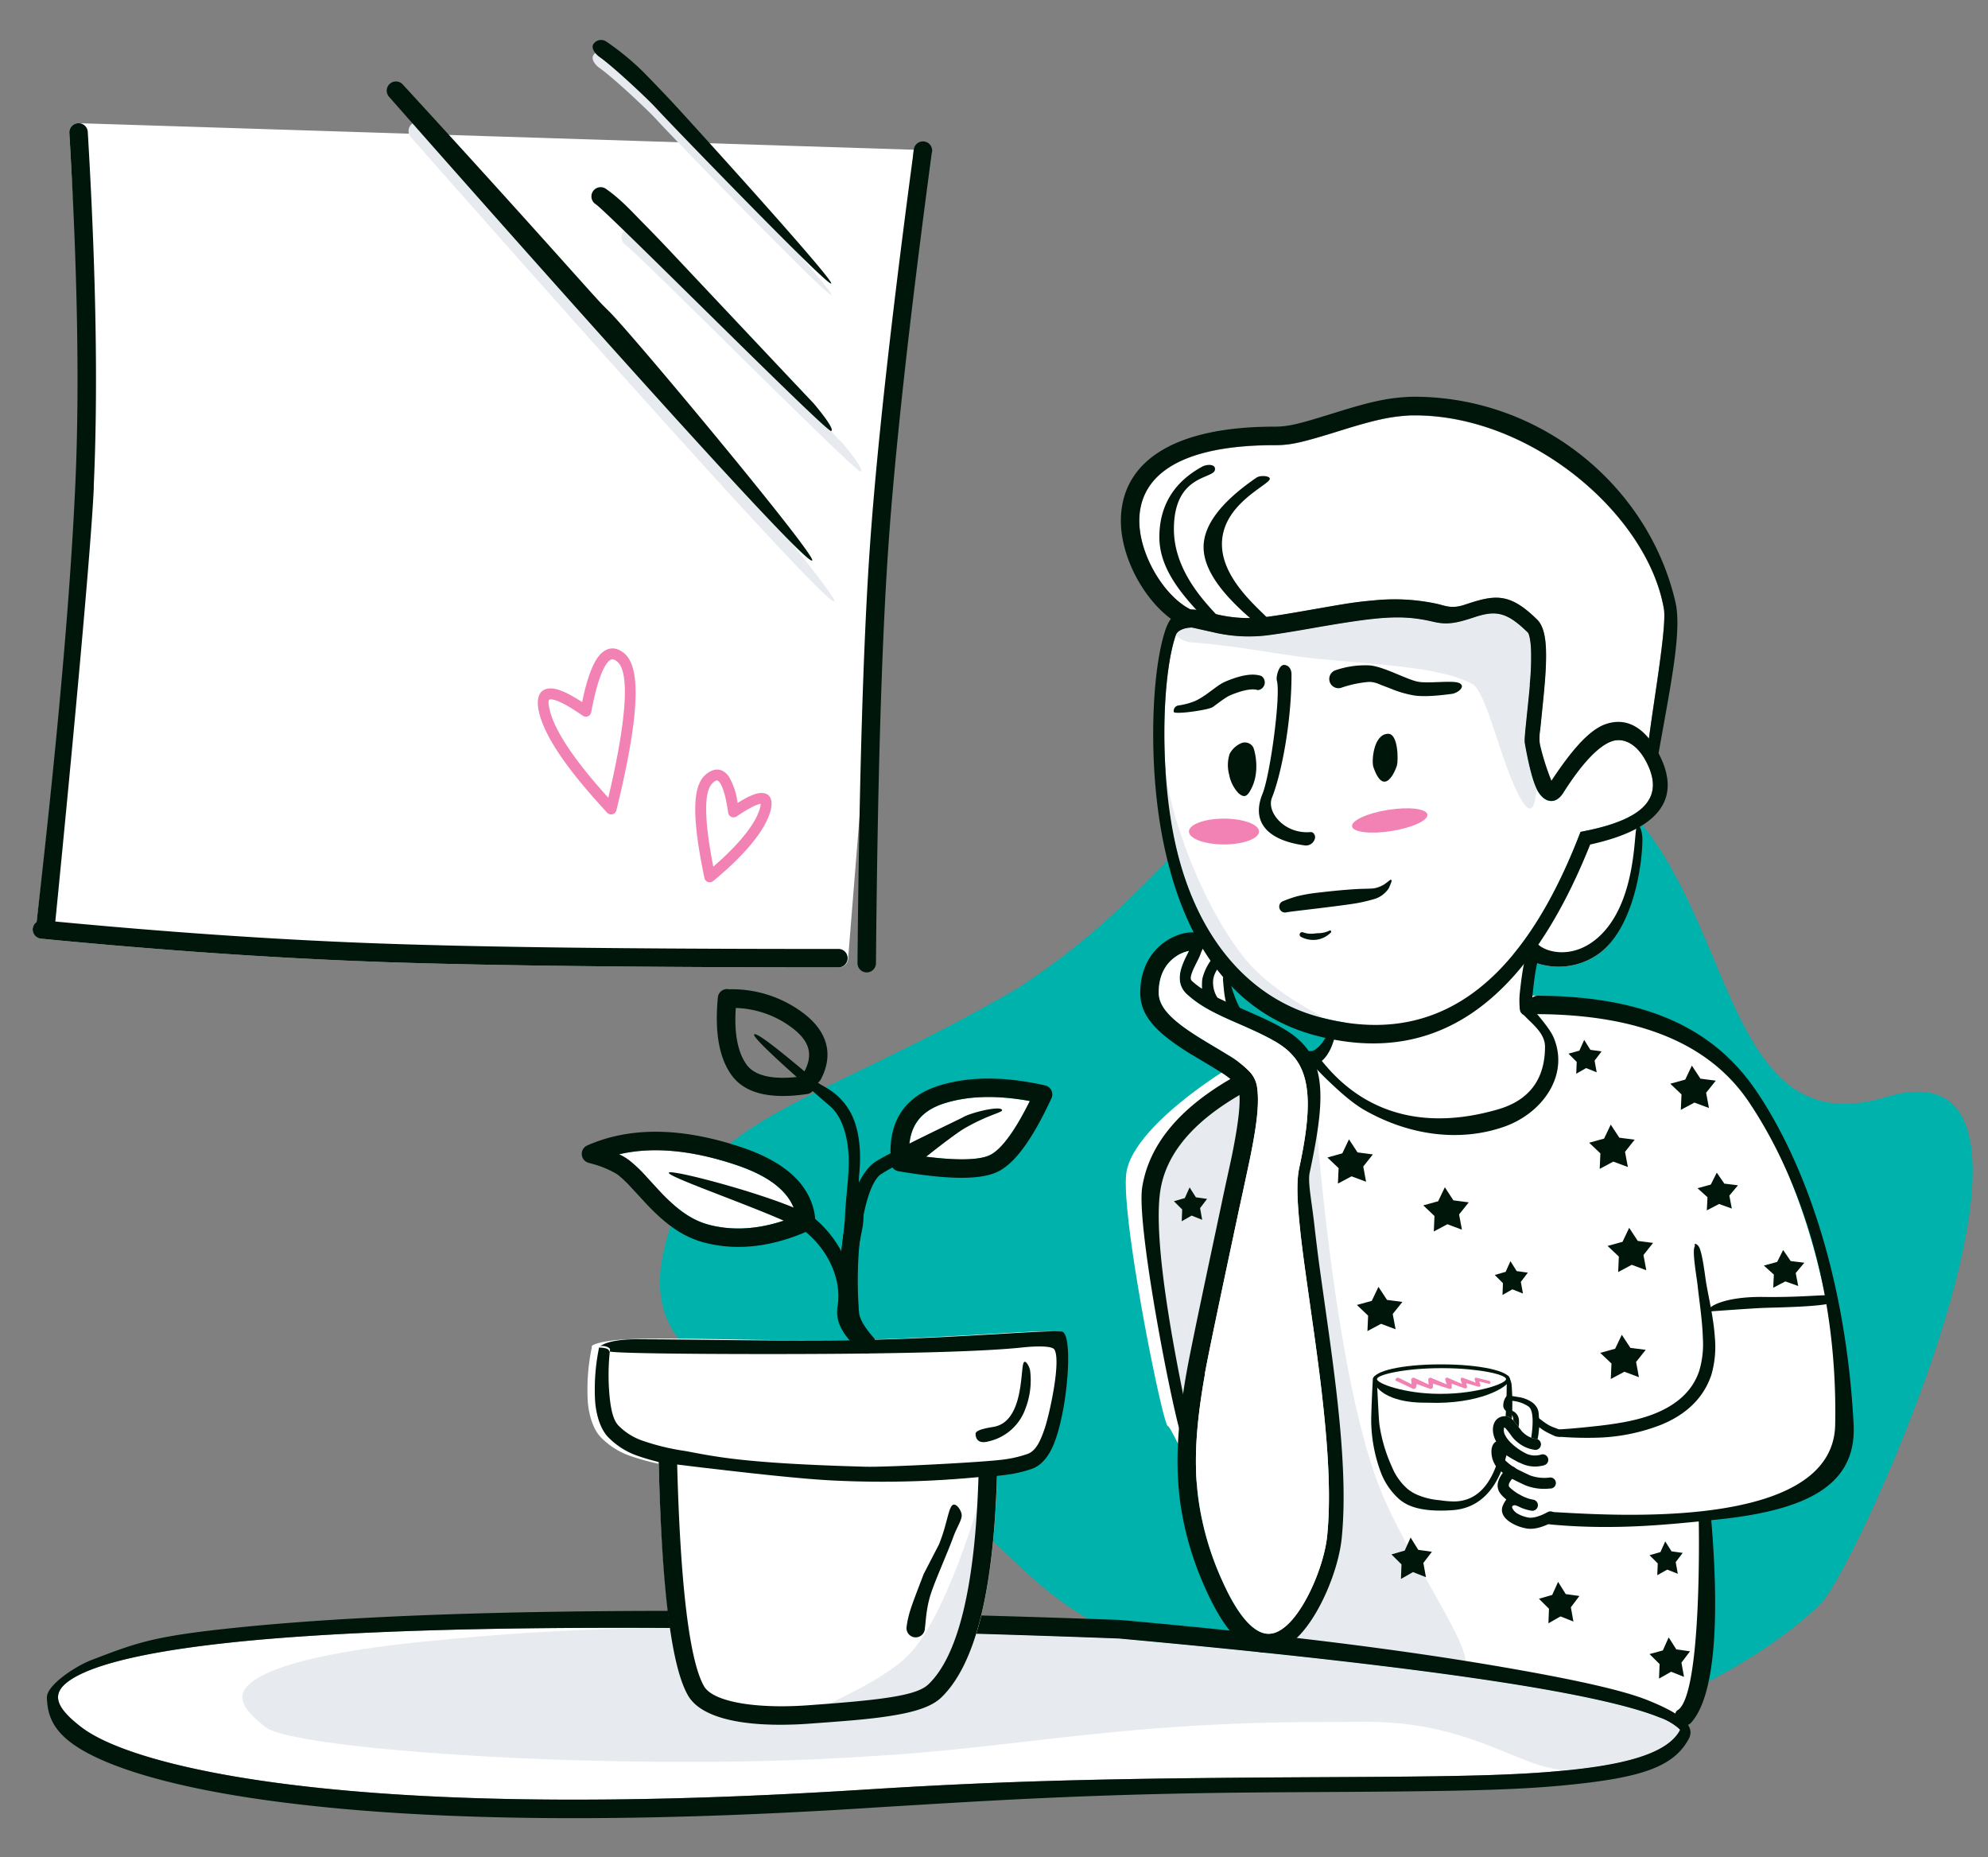 <svg id="Layer_1" data-name="Layer 1" xmlns="http://www.w3.org/2000/svg" viewBox="0 0 547 511"><rect x="0" y="0" width="547" height="511" fill="#808080" stroke="none"/><defs><style>.cls-1{fill:#00b2ac;}.cls-1,.cls-3,.cls-4,.cls-5,.cls-7{fill-rule:evenodd;}.cls-2,.cls-5{fill:#fff;}.cls-3{fill:#e7eaee;}.cls-4{fill:#00160a;}.cls-6,.cls-7{fill:#f282b4;}</style></defs><path class="cls-1" d="M308.27,450c28.06,13.69,85.37,26.87,103.18,29.25,23.46,3.21,71.55-19.44,89.81-38.42,10.38-10.8,76-156.62,17.65-139s-34.26-96.54-113.49-96.57c-83.07,3.48-68.87,29.39-125.17,66.48-57.92,33.75-89.3,35.12-97.65,72.51-8.55,37,38,39.93,63.2,56.87C277.9,423.85,280.87,437.2,308.27,450Z"/><path class="cls-2" d="M251.38,41.2s-18,221.73-18,222.4a2.54,2.54,0,0,1-2.53,2.54q-77.44,0-120.09-1.29l-4.39-.14-3.85-.14Q60.3,263,11.29,258.25A2.54,2.54,0,0,1,9,255.48a2.58,2.58,0,0,1,1.07-1.83c6.69-55.35,13.29-92,14.54-117.89l.16-3.49c1-24-3.38-53.25-5.23-87.61l-.18-3.24-.28-4.84a2.53,2.53,0,0,1,2.38-2.68h.17C22.33,33.9,251.38,41.2,251.38,41.2Z"/><path class="cls-2" d="M301.24,450.54l6.72.25,7.87.73Q389.24,458.38,426.3,465l2.35.43c12.37,2.29,21.46,4.56,27.21,6.77l.68.27a16.62,16.62,0,0,1,5.31,3c.43.44.43.43.38.54l-.11.2c-3,5.3-11.93,8.68-28.1,10.52l-1.22.14c-12.9,1.38-26.26,1.82-57.69,2l-14.57.08c-52.79.29-81.31.89-118.49,3.15l-6.75.42c-64.4,4-115.67,3.25-153.81-1.34-30.47-3.66-50.83-9.66-59.11-16-7.58-5.82-8.25-9.47-3-13l.42-.28c6.87-4.3,21.75-7.72,44.42-10.09l1.59-.17Q136,444.64,301.24,450.54Z"/><path class="cls-3" d="M171.9,95.06,174,97.2c7.63,7.85,56.15,66.15,55.57,68.16C228.53,169,113.16,37.86,113.16,37.86a2.54,2.54,0,1,1,3.74-3.43C150.6,71.06,168.31,91.34,171.9,95.06Z"/><path class="cls-3" d="M184.9,72.34c2.59,2.61,5.3,5.43,8.23,8.56,0,0,34.93,37.12,38.84,41.21,0,0,6.11,7.15,4.84,7.63S175.88,70,172.06,67.35A2.53,2.53,0,1,1,175,63.2C179,66,182.33,69.75,184.9,72.34Z"/><path class="cls-3" d="M301.24,450.54l6.72.25,7.87.73Q389.24,458.38,426.3,465l2.35.43c12.37,2.29,21.46,4.56,27.21,6.77l.68.27a16.62,16.62,0,0,1,5.31,3c.43.44.43.43.38.54l-.11.2c-3,5.3-11.93,8.68-28.1,10.52l-1.22.14c-12.9,1.38-26.26-13.4-57.69-13.18l-14.57.08c-52.79.29-81.31,7-118.49,9.24l-6.75.42c-64.4,4-153.92-1.87-162.2-8.24-7.58-5.82-8.24-9.47-3-13l.43-.28c6.86-4.3,21.74-7.72,44.41-10.09l1.6-.17C163.35,447,191.11,446.6,301.24,450.54Z"/><path class="cls-2" d="M419.37,261.05a1.78,1.78,0,0,1,1,2.3,43.85,43.85,0,0,0-1.54,8.35l-.22,2.11a16.52,16.52,0,0,0,.05,3.45,2.16,2.16,0,0,1,0,.36l.39.44c2.89,3.33,4.64,5.71,5.34,7.33A18.1,18.1,0,0,1,410.73,310c-9.46,1.49-19.22,3.35-31.89-3.78-3.61-2-7.25-5.4-13.94-12-.28-.28,4-14.76,9.67-18.11,14.77-8.73,41.72-12,42.51-14.05A1.78,1.78,0,0,1,419.37,261.05Z"/><path class="cls-2" d="M373.62,405.48c8.2,20.69,30,49.95,21.59,49-24-2.57-46.81-3.42-46.86-3.95,0-.16-25.67-58.46-27-58.17s-13.21-58.57-11.4-69.89c1.61-10,18.23-23.13,33.69-32l7.46-4.23a2.54,2.54,0,0,1,1.21-.34l.11-.11c.06-.06.18,0,.35.15a2.52,2.52,0,0,1,2.12,2.5S359.57,370,373.62,405.48Z"/><path class="cls-2" d="M170.34,317.57l.28.13a15,15,0,0,1,2.37,1.43l.28.21a38,38,0,0,1,4.23,4c.31.34,2.91,3.19,4,4.36l.64.68c4.69,4.84,8.63,7.56,13.49,8.72l.51.12c7,1.55,14.51.73,22.54-2.51l.39-.16-.08-.35c-1.34-5.87-6.73-10.46-16.57-13.74q-18-6-31.59-3Z"/><path class="cls-2" d="M250.12,316.76v.16a2.64,2.64,0,0,1-.08.49l0,.13,1.61.25c10.9,1.63,18,1.51,21-.14l.18-.1c3-1.76,6.52-6.59,10.44-14.45l.09-.18-.42-.08q-13.27-2.35-22.94.66C253.27,305.58,250.12,309.83,250.12,316.76Z"/><path class="cls-2" d="M335.09,266c.19.66,1.5,1.3,1.77,2.19s-.41,2.28,0,3.34c1.05,2.73,2.79,5.16,2.23,5.43a3.78,3.78,0,0,1-4-1.06c-2-2.45-1.43-7.75-1.61-9.2C333.36,265.79,334.79,265,335.09,266Z"/><path class="cls-2" d="M333.33,262c.31,1,.33,2.29.74,3.34,1.05,2.74-2.44,9.16-6.08,5.5-2.14-2.16,2.14-8.88,2-10.32C329.83,259.6,333.06,261.15,333.33,262Z"/><path class="cls-2" d="M289.77,366.3c-4.52-.47-31.78,2.14-60.31,2.43-20.91.22-42.49-.86-56.32-.29-8.07.33-10.51,1.69-10.32,2,0,.06,0,.13,0,.31a56.84,56.84,0,0,0-1.08,15c.36,4,1.55,7.49,3.48,9.57a20.81,20.81,0,0,0,7.92,5.14,66.34,66.34,0,0,0,12.67,3.07c8.26,1.47,7.24,1.69,25.33,4.05s58.4-1.06,63.67-1.79a36.09,36.09,0,0,0,7.15-1.67c2.74-1,4.77-3.65,6.15-7.24,3.77-9.82,3.1-27.2,2.31-30.16A.82.82,0,0,0,289.77,366.3Z"/><path class="cls-2" d="M480,300.23c13.2,19.57,24.56,51.17,26.69,91.49.88,16.44-11.93,23.74-37.88,26.36l-1.27.13c2.42,29,.75,48.67-5.52,55.67-.94,1.05-2.15-.57-3.19-1.5-.42-.37-13.19-6.92-32.83-10.41-30-5.32-71.46-6.61-71.53-7.33,0-.16-25.67-58.47-27-58.17S314.18,337.9,316,326.58c1.6-10,18.23-23.13,33.69-32l7.46-4.24a2.53,2.53,0,0,1,1.21-.33l.11-.11c.06-.06.18,0,.35.14a2.57,2.57,0,0,1,1.79,1.25,2.61,2.61,0,0,1,.33,1.26c5.26,6.28,19.33,20.84,47.81,12.62,10.17-2.93,13-9.95,13-17.28,0-4.94-6.43-7.92-6.88-10.49-.32-1.84,1.19-1.46,2.4-.71l.22.14a3,3,0,0,1,0-.43,2.53,2.53,0,0,1,2.55-2.51C449.51,274.13,468.24,282.86,480,300.23Z"/><path class="cls-3" d="M379.71,409.54c8.19,20.68,30,49.94,21.59,49-24-2.57-46.81-3.42-46.86-3.95,0-.16-25.67-58.47-27-58.17S314.18,337.9,316,326.58c1.6-10,18.23-23.13,33.69-32l7.46-4.24a2.53,2.53,0,0,1,1.21-.33l.11-.11c.06-.06.18,0,.35.14a2.57,2.57,0,0,1,1.79,1.25,2.61,2.61,0,0,1,.33,1.26S365.66,374.07,379.71,409.54Z"/><path class="cls-2" d="M363.94,289.76c3.13-2.08,4.71-7.8,5.64-7.73.67.05-.44,12.08-7.44,12.26a2.49,2.49,0,0,1-2.53-2.54C359.74,287.89,361.56,291.35,363.94,289.76Z"/><path class="cls-2" d="M435.63,233.46c4.3-5.62,14.67-6.57,14.67-5.77,0,6-.37,26.22-9.46,34a19,19,0,0,1-20.11,2.45,2.53,2.53,0,0,1-1.11-3.41c.63-1.25,2.44-2.28,3.4-1.12C424.27,261.1,428,243.44,435.63,233.46Z"/><path class="cls-2" d="M426.48,215.05c3,0,8-10.81,8.55-10.89,6.11-.88,18.67-1,18.67-1,1.3-10.25,4.91-30.87,4.11-35.55-4.38-25.75-36.23-53.3-68.56-53.3-.77,0-1.56,0-2.36.09-4.67.31-9,1.32-16.25,3.53l-4.16,1.29c-8.44,2.58-11.38,3.25-15.4,3.29H349.9c-24.34.16-35.67,7.73-36.39,19.66-.58,9.61,6.46,21.6,13.86,25.44l.12.07a13.64,13.64,0,0,1,2.52.27l.62.12c1,.22,3.64.84,3.74.86a37.92,37.92,0,0,0,13.79.85l.68-.08c3.08-.42,6-.9,10.31-1.66l6.89-1.2c5.85-1,8.13-1.31,11.81-1.63a55.61,55.61,0,0,1,17,.82l.65.14c2.27.54,3.93,1.35,7.24.3l1.56-.51c7.46-2.42,11.41-2.57,18.57,4.44,2.53,2.48,2.89,7.82,2.16,17.21l-.09,1c-.1,1.27-.23,2.59-.38,4.11l-.81,8a14.25,14.25,0,0,0-.16,3.53l.09.54S423.77,215.05,426.48,215.05Z"/><path class="cls-2" d="M406.19,169.65c5.36-1.68,8.33-1.19,13.56,3.77l.61.58c.36.36.76,2,.89,4.52a73.7,73.7,0,0,1-.33,9.68l0,.47c-.08,1-.17,1.93-.28,3l-.3,2.94c-.85,8.2-.93,9-.76,10l.19,1.08c1,5.31,1.95,9,3,11.24,1.63,3.56,4.84,4.84,7.16,1.49l.06-.08c5.28-8.38,9.9-13.17,13.56-14.42,3-1,6.63.5,9.27,5.38,5.27,9.76,0,15.75-15.58,19.09l-1,.2-1.36.28-.5,1.29c-16.38,41.92-40,58.16-71.52,49.61-20.65-5.61-35.11-24.06-40.14-51-3.71-19.83-2.7-43.92.8-54,.56-1.64,3-2,3.69-2.07l.16,0c.33-.05.22-.12,1.15.07l5.44,1.22a42.42,42.42,0,0,0,15.61.69c2.58-.35,5-.74,8.24-1.29l4.14-.72c17.29-3,23.48-3.57,31.56-1.8l1.25.28c3.41.74,5.88.32,10.39-1.16Z"/><path class="cls-3" d="M321.44,216.81c1.16,7.13,8.24,30.68,20.81,46.58,9.17,11.6,26.58,18.05,20.57,16.42-20.65-5.61-35.11-24.06-40.14-51C319,209,317.91,195.23,321.44,216.81Z"/><path class="cls-3" d="M419.34,221.18c-5.59-7.79-10-30.75-14.23-33-8.68-4.6-24.34-5.18-41.86-6.86-11.1-1.06-21.55-3.57-35.92-4.63-1.65-.12-3.85-1.9-3.85-1.9.56-1.64,3-2,3.69-2.07l.16,0c.33-.05.22-.12,1.15.07l5.44,1.22a42.42,42.42,0,0,0,15.61.69c2.58-.35,5-.74,8.24-1.29l4.14-.72c17.29-3,23.48-3.57,31.56-1.8l1.25.28c3.41.74,5.88.32,10.39-1.16l1.08-.36c5.36-1.68,8.33-1.19,13.56,3.77l.61.58c.36.36.76,2,.89,4.52a73.7,73.7,0,0,1-.33,9.68l0,.47c-.08,1-.17,1.93-.28,3l-.3,2.94c-.85,8.2-.93,9-.76,10l.19,1.08c1,5.31,1.95,9,3,11.24C422.7,217,422.51,225.58,419.34,221.18Z"/><path class="cls-4" d="M292.07,366.32l-.27,0c-4.52-.47-31.78,2.14-60.31,2.43-20.91.22-42.38-.29-56.32-.29-8.75,0-10.6,2.29-10.32,2.28.86,0,2.74.17,2.74,1s47.22.9,67,.68c18-.2,36.53-.63,46.63-1.7,3.16-.34,8.2-.59,8.9.57,1.87,3.1-1.28,17.54-2.63,21.59-1.13,3.34-2.39,6.32-4.8,7.14a32.12,32.12,0,0,1-6.39,1.5c-5.31.77-32.76,2.18-38.24,2-33.8-.91-41.42-2.84-49.58-4.33a63.28,63.28,0,0,1-11.92-2.91,17,17,0,0,1-6.42-4.11c-1.39-1.49-1.94-4.12-2.3-6.95a61.29,61.29,0,0,1,0-13.85c.17-.89-2.85-1.54-3-.65a56.84,56.84,0,0,0-1.08,15c.36,4,1.55,7.49,3.48,9.57a20.81,20.81,0,0,0,7.92,5.14,66.42,66.42,0,0,0,12.66,3.07c8.27,1.47,7.25,1.69,25.34,4.05s58.4-1.06,63.67-1.79a36.09,36.09,0,0,0,7.15-1.67c2.74-1,4.77-3.65,6.15-7.24C293.91,387.05,295.38,366.52,292.07,366.32Z"/><path class="cls-4" d="M282.19,387.43A14,14,0,0,1,272,396.55c-3,.82-3.57-.92-3.57-2.08s3.62-1.68,5-1.92c8.21-1.46,7.32-15.46,8.19-17.56.49-1.18,1.68,1.07,1.82,2.1A21.64,21.64,0,0,1,282.19,387.43Z"/><path class="cls-4" d="M466.39,342.22c0-.06.81.07,1.26,1.18.92,2.25,1.52,8,1.85,9.82.74,4.26,2,9.55,2.34,14.66a28,28,0,0,1-.95,10.35c-2.26,6.77-7.36,11.07-13.68,13.69a52.21,52.21,0,0,1-16.73,3.58,97.34,97.34,0,0,1-11.22-.21,1,1,0,1,1,0-2.05c3.32-.19,7.06-.57,10.94-1,5.31-.63,10.85-1.52,15.64-3.55,5.35-2.26,9.78-5.79,11.7-11.53a25.69,25.69,0,0,0,1-9.07c-.15-5-1-10.28-1.45-14.49-.18-1.79-1.21-7.48-1-9.9a5.87,5.87,0,0,1,.28-1v0A.34.34,0,0,1,466.39,342.22Z"/><path class="cls-4" d="M415,384.4a2.61,2.61,0,0,0,1,1,9.36,9.36,0,0,1,4.5,1.51c2.43,1.54.43,10.81.43,10.81a.6.6,0,0,0,1,.58,5.29,5.29,0,0,0,.8-1.25,12.39,12.39,0,0,0,.65-3.17c.07-.7.19-1.4.21-2.1a7.35,7.35,0,0,0-.1-1.55c-.11-.66-.07-1.28-.2-1.89a3.78,3.78,0,0,0-.35-1,4.81,4.81,0,0,0-1.63-1.7,8.94,8.94,0,0,0-3-1.2l-3.07-.49A.33.33,0,0,0,415,384.4Z"/><path class="cls-4" d="M415.78,384.27a.33.33,0,0,0-.1-.46.66.66,0,0,0-.78,0,2.5,2.5,0,0,0-.79.92,4.19,4.19,0,0,0-.48,2.17,2.06,2.06,0,0,0,.89,1.39.39.39,0,0,0,.55,0,.38.38,0,0,0,0-.54,1.86,1.86,0,0,1-.22-1.25,7.84,7.84,0,0,1,.13-1.48l.34-.7A.34.34,0,0,0,415.78,384.27Z"/><path class="cls-4" d="M415.82,389.11a1.87,1.87,0,0,1,.54,1.24,10.91,10.91,0,0,1-.22,3.93.63.63,0,0,0,.45.76.62.62,0,0,0,.75-.45,10.08,10.08,0,0,0,.61-3.88,3,3,0,0,0-1.61-2.47c-.1,0-.34-.19-.61-.35S415.82,389.11,415.82,389.11Z"/><path class="cls-4" d="M426,392c1.21.75,2.95,1.07,3.6,1.67.4.36.61.64.55.78a2,2,0,0,1-.63.7c-.44.35-1.65,0-1.78-.09-1.05-.47-1.88-.88-2.5-1.23l-.36-.21a18.48,18.48,0,0,1-2.52-1.95,1.52,1.52,0,0,1-.13-2.15C422.5,389.23,424,390.79,426,392Z"/><path class="cls-4" d="M416.81,406.05c-1.64,1.65-1.92,2.57-1.49,3.09a13.86,13.86,0,0,0,5.56,3.24l1.07.23a1.53,1.53,0,0,1-.66,3,12,12,0,0,1-3.54-1.18,11.52,11.52,0,0,1-4.78-3.34c-1.69-2.06-.91-4.56,1.69-7.16a1.52,1.52,0,1,1,2.15,2.14Z"/><path class="cls-4" d="M378.82,378.78s.49,11.15.71,13A42.86,42.86,0,0,0,383,403.58a16,16,0,0,0,4.41,6.15,11.41,11.41,0,0,0,3.13,1.75,19.86,19.86,0,0,0,5.62,1.26,26.71,26.71,0,0,0,4,.34c17.13-.23,13.74-34.48,14.62-34.62.48-.12,1,1.74,1.1,2.22s3.21,33.45-16.24,34.8c-9.68.67-12.95-1.68-14.49-2.89a18.73,18.73,0,0,1-5.27-7.67,41.94,41.94,0,0,1-2.57-13q-.11-2.11.43-12.59C377.7,379.17,378.56,377.89,378.82,378.78Z"/><path class="cls-4" d="M415.4,379.42c0,2.18-8.62,7.07-22.55,6.49H392c-10.37,0-14.11-4.25-14.11-6.49s7.93-4,17.89-4.05h.87C407,375.36,415.4,377.18,415.4,379.42Z"/><path class="cls-5" d="M378.88,379.42c0,1.25,7.67,4,16.91,4.05h.84c9.61,0,17.76-2.78,17.76-4.06s-7.68-2.94-16.91-3h-.85C387,376.38,378.88,378.14,378.88,379.42Z"/><path class="cls-4" d="M382.92,242.36a.33.33,0,0,0-.33-.33l-1.65,1.24a8.23,8.23,0,0,1-2.13.95,5.16,5.16,0,0,1-1.34.23c-1.45.09-2.88.07-4.33.16-3.42.21-6.82.54-10.22.95a44.27,44.27,0,0,0-5.94,1,32.47,32.47,0,0,0-3.85,1.33,1.6,1.6,0,0,0-1.08,2,1.58,1.58,0,0,0,2,1.09c1.25-.24,14-1.63,19.07-2.46a47.55,47.55,0,0,0,4.86-1.13,7.18,7.18,0,0,0,2.38-1.15,8.46,8.46,0,0,0,1.72-1.77A16.12,16.12,0,0,0,382.92,242.36Z"/><path class="cls-4" d="M366.18,256.08a.35.35,0,0,0-.47,0,7.34,7.34,0,0,1-3,.66c-.44,0-.88.1-1.32.12a6.47,6.47,0,0,1-2.79-.33.69.69,0,0,0-.93.3.71.71,0,0,0,.31.93,7.18,7.18,0,0,0,4.32.77,6.72,6.72,0,0,0,3.84-1.94A.34.34,0,0,0,366.18,256.08Z"/><path class="cls-4" d="M21.64,33.9a2.53,2.53,0,0,1,2.51,2.38q3.44,57.89,1.65,97.33l0,.79c-1.09,23.39-9.5,108.29-10.58,119.13q45.77,4.35,85.49,5.9l4.1.15q39.93,1.43,114.6,1.49h11.44a2.54,2.54,0,0,1,0,5.07q-81.52,0-124.48-1.43l-3.85-.14Q60.3,263,11.29,258.25A2.54,2.54,0,0,1,9,255.48a2.58,2.58,0,0,1,1.07-1.83c6.59-57.46,9.47-94.21,10.65-120.27l.05-1.11q1.61-37.18-1.41-90.85l-.28-4.84a2.53,2.53,0,0,1,2.38-2.68Zm234.76,8q-9.33,69.72-12,109l-.16,2.38q-2.44,37.08-3.15,104.31l-.07,7.4a2.54,2.54,0,0,1-5.08,0q.68-75,3.4-114.4l.17-2.39q2.7-37.11,11-100l.92-6.91a2.53,2.53,0,1,1,5,.67Z"/><path class="cls-4" d="M483.32,300.26c13.21,19.56,24.56,51.16,26.7,91.48.87,16.44-11.93,23.74-37.89,26.36-12.27,1.24-27.48,3-45.58,1.3a2.56,2.56,0,0,1-2.29-2.29,4.19,4.19,0,0,1,3.32-1.1c14.86.78,76.8,5.46,77.37-24,.78-39.58-11.15-70.17-23.8-88.91-10.68-15.82-29.85-23.89-57.82-24.09a2.54,2.54,0,1,1,0-5.07C452.87,274.15,471.6,282.89,483.32,300.26Z"/><path class="cls-4" d="M404.32,165.94l-1.56.51c-3.31,1.05-5,.24-7.24-.3l-.65-.14a55.61,55.61,0,0,0-17-.82c-3.68.32-6,.62-11.81,1.63l-6.89,1.2c-4.32.76-7.23,1.24-10.31,1.66l-.68.08a38,38,0,0,1-13.8-.85c-.09,0-2.7-.64-3.73-.86l-.62-.12a11.94,11.94,0,0,0-3.31-.24c-2.9.27-4.82,2.08-6,5.46-3.8,11-4.85,36-1,56.6,5.36,28.64,18.89,48.74,41.77,55,33.62,9.12,58.28-8.86,75.51-51.07l.54-1.34.35-.07c17.83-4,25.25-12,18.53-24.9l-.22-.4c-3.69-6.84-8.63-9.71-14.35-7.77-4.68,1.59-9.57,7.44-14.91,15.49l-.07.11-.14-.39a65.91,65.91,0,0,1-3-9.59l-.09-.54a14.25,14.25,0,0,1,.16-3.53l.81-8c.15-1.52.28-2.84.38-4.11l.09-1c.73-9.39.37-14.73-2.16-17.21C415.73,163.37,411.78,163.52,404.32,165.94Zm1.87,3.71c5.36-1.68,8.33-1.19,13.56,3.77l.61.58c.36.36.76,2,.89,4.52a73.7,73.7,0,0,1-.33,9.68l0,.47c-.08,1-.17,1.93-.28,3l-.3,2.94c-.85,8.2-.93,9-.76,10l.19,1.08c1,5.31,1.95,9,3,11.24,1.63,3.56,4.84,4.84,7.16,1.49l.06-.08c5.28-8.38,9.9-13.17,13.56-14.42,3-1,6.63.5,9.27,5.38,5.27,9.76,0,15.75-15.58,19.09l-1,.2-1.36.28-.5,1.29c-16.38,41.92-40,58.16-71.52,49.61-20.65-5.61-35.11-24.06-40.14-51-3.71-19.83-2.7-43.92.8-54,.56-1.64,3-2,3.69-2.07l.16,0c.33-.05.22-.12,1.15.07l5.44,1.22a42.42,42.42,0,0,0,15.61.69c2.58-.35,5-.74,8.24-1.29l4.14-.72c17.29-3,23.48-3.57,31.56-1.8l1.25.28c3.41.74,5.88.32,10.39-1.16Z"/><path class="cls-4" d="M461,165.67c1.82,7.89-1.35,22.94-4.29,39.6l-.3,1.66a2.54,2.54,0,0,1-2.95,2c-1.38-.26,5.45-35.12,4.38-41.38-4.38-25.75-36.23-53.3-68.56-53.3-.77,0-1.56,0-2.36.09-4.67.31-9,1.32-16.25,3.53l-4.16,1.29c-8.44,2.58-11.38,3.25-15.4,3.29H349.9c-24.34.16-35.67,7.73-36.39,19.66-.58,9.61,6.46,21.6,13.86,25.44a2.54,2.54,0,0,1-2.34,4.5c-9.15-4.75-17.29-18.6-16.58-30.25.91-15.18,14.95-24.42,42.19-24.42,3.51,0,6.14-.57,14-3l4.53-1.4c7.57-2.32,12.21-3.39,17.36-3.73.91-.07,1.81-.1,2.7-.1C424,109.22,453.64,133.74,461,165.67Z"/><path class="cls-4" d="M355.36,185.54c0,13.21-2.76,27.13-5.22,33.51l-.19.49c-1.5,4,3.6,10,10.63,9.38.95-.08,1.33,1.06,1.27,1.5a2.54,2.54,0,0,1-2.85,2.17c-10.24-1.39-14.75-6.39-11.65-14.12l.1-.26c2.14-5.58,5-27.18,3.87-31-.26-.87.47-4.28,2-4.28C354.64,183,355.36,184.13,355.36,185.54Z"/><path class="cls-4" d="M451.91,230.9c0,6-2,23-11.07,30.79a19,19,0,0,1-20.11,2.45,2.53,2.53,0,0,1-1.11-3.41c.63-1.25,2.44-2.28,3.4-1.12,2,2.37,10.41,4.87,17.82-2.77,9.32-9.63,8.73-27.37,9.46-29.15C451,226.11,451.91,228.67,451.91,230.9Z"/><path class="cls-4" d="M343.64,218.1c-.93,1.37-1.8,1-2.83.16a10.07,10.07,0,0,1-2.6-5.12,10,10,0,0,1,.13-5.74,6.45,6.45,0,0,1,2.94-2.82,2.64,2.64,0,0,1,3.5.94C345.12,206,347.17,212.88,343.64,218.1Z"/><path class="cls-4" d="M377.88,211c-.53-1.53,0-9.12,4.1-9.12,2.75,0,2.78,7.29,2.39,8.7S380.84,219.64,377.88,211Z"/><path class="cls-4" d="M336.25,150.61c.69,11,14.26,19.75,13.37,20.84a2.54,2.54,0,0,1-3.57.35c-9.76-8-14.79-14.92-14.88-21.12s4.89-12.65,14.56-19.28c1.16-.79,4.33-.45,3.53.66C347.75,134.14,335.55,139.57,336.25,150.61Z"/><path class="cls-4" d="M323,145.59c0,15,14.83,25.38,13.85,26.37a2.53,2.53,0,0,1-3.59,0C324.65,163.5,319,156.17,319,147.76c0-8.59,4-15.16,11.83-19.4,1.23-.67,3.85-.78,3.44,1C333.67,131.82,323,130.61,323,145.59Z"/><ellipse class="cls-6" cx="336.78" cy="228.77" rx="9.64" ry="3.55"/><path class="cls-4" d="M346.1,189.87l-.15-.05c-1.44-.42-3.89,0-7.26,1.39a9.06,9.06,0,0,0-1.61.88c-.19.12-.55.38-1,.68l-2.39,1.76c-1.17.81-10.59,2.14-10.73,1.32a1.53,1.53,0,0,1,1.25-1.76,19.12,19.12,0,0,0,4.72-1.27,21.93,21.93,0,0,0,3-1.8c.32-.22,1.95-1.44,2.91-2.13l.52-.36a12.14,12.14,0,0,1,2.13-1.15c4.14-1.7,7.3-2.21,9.6-1.39A2.14,2.14,0,0,1,346.1,189.87Z"/><path class="cls-4" d="M423.44,263.35c-1,2.6-1.56,8.65-1.71,10a17.39,17.39,0,0,0,0,3.95,1.78,1.78,0,1,1-3.53.41,21,21,0,0,1,0-4.76c.19-1.67.83-8,1.93-10.83a1.77,1.77,0,1,1,3.31,1.27Z"/><path class="cls-4" d="M427.46,285.39c4.43,10.36-3,20.92-13.69,24.63-11.67,4.06-25.42,2.65-38.09-4.48-3.6-2-8.22-6-13.94-12a2.54,2.54,0,0,1,.08-3.59c1-1,13.86,25.79,50.29,15.28,10.16-2.93,13-10,13-17.28,0-4.94-6.42-7.93-6.87-10.49s2.65-.82,3.58.24C424.89,281.23,426.74,283.71,427.46,285.39Z"/><path class="cls-3" d="M176.78,22.63c2.59,2.61,5.3,5.43,8.24,8.56l.12.13c3.1,3.33,44.49,48.84,43.56,49.72s-43.44-43.15-47-47l-1.82-1.94c-1.88-2-11.1-10.72-14.92-13.39-1.15-.8-2.45-2.45-1.65-3.6a2.53,2.53,0,0,1,3.53-.63A72.28,72.28,0,0,1,176.78,22.63Z"/><path class="cls-4" d="M176.78,61.18c2.59,2.61,5.3,5.43,8.24,8.56,0,0,34.92,37.12,38.83,41.21,0,0,6.11,7.15,4.85,7.63S167.76,58.87,163.94,56.2a2.54,2.54,0,1,1,2.9-4.16C170.9,54.87,174.21,58.59,176.78,61.18Z"/><path class="cls-4" d="M165.81,83.9,167.92,86c7.64,7.86,56.15,66.15,55.58,68.16-1.05,3.65-116.42-127.5-116.42-127.5a2.53,2.53,0,0,1,3.73-3.43C144.51,59.9,162.23,80.18,165.81,83.9Z"/><path class="cls-4" d="M390.26,187.57c3.15.55,9.88-.56,11.46.46s-.78,2.67-2.17,2.86c-4.79.65-8.29.8-10.6.42a29.84,29.84,0,0,1-6.43-1.91l-2.63-1a8.07,8.07,0,0,0-2.81-.79h-.44a31.11,31.11,0,0,0-7.72,1.65,2.54,2.54,0,0,1-1.52-4.84,25.09,25.09,0,0,1,9.68-1.34C381.13,183.55,387.11,187,390.26,187.57Z"/><path class="cls-4" d="M496,356.64c5.11-.23,8.06-.53,8.22,0a2.64,2.64,0,0,1,0,1.5c-.42,1.34-15.44,1.57-18.72,1.68-3.11.1-15.24,1-15.24,1-1.05-1,3.82-4.2,15.24-4C489.57,356.87,493.11,356.77,496,356.64Z"/><path class="cls-4" d="M470.81,417.63c2.5,29.31.85,49.22-5.47,56.28a2.54,2.54,0,0,1-3.58.2c-1-.94-1.15-3-.2-3.58,6.88-3.95,5.85-52.37,5.85-52.37C467.29,416.76,470.7,416.29,470.81,417.63Z"/><path class="cls-4" d="M66.35,447.67c-24.32,2.45-28.45,4.19-41.09,9-4.54,1.72-12.49,7-12.36,10.41.15,3.85,1,8,6.39,12.17,9.18,7.06,30.3,13.29,61.59,17l1.17.14c38.74,4.54,90.58,5.2,155.52,1.1l3.6-.23c35.27-2.16,62.5-3.85,109.6-4.16l13.2-.08c38.63-.2,53.87-.55,68-2l2-.21c18.34-2,26.72-5,30.7-12.43,2.28-4.29-4.16-7.73-11.31-10.62-5.72-2.3-15.56-4.59-27.55-6.88l-2.33-.44c-24.85-4.6-56.46-9.27-107-14l-8.09-.75h-.14C194.3,441.51,114.37,442.83,66.35,447.67Zm234.89,2.87,6.72.25,7.87.73Q389.24,458.38,426.3,465l2.35.43c12.37,2.29,21.46,4.56,27.21,6.77l.68.27a16.62,16.62,0,0,1,5.31,3c.43.44.43.43.38.54l-.11.2c-3,5.3-11.93,8.68-28.1,10.52l-1.22.14c-12.9,1.38-26.26,1.82-57.69,2l-14.57.08c-52.79.29-81.31.89-118.49,3.15l-6.75.42c-64.4,4-115.67,3.25-153.81-1.34-30.47-3.66-50.83-9.66-59.11-16-7.58-5.82-8.25-9.47-3-13l.42-.28c6.87-4.3,21.75-7.72,44.42-10.09l1.59-.17Q136,444.64,301.24,450.54Z"/><path class="cls-2" d="M229.16,407.31a275.33,275.33,0,0,0,40.09-.93c1.4,0,5.11-1.25,5.07.15-.95,31.31-5.91,51.42-15.27,60.49-2.54,2.46-7.06,4-13.92,5.07l-.58.09c-4.26.66-8.68,1.09-16.6,1.68l-5.84.43c-16.21,1.09-29-1.17-32.8-7.83-4.51-7.88-7.15-30.39-8.08-64.18C181.23,402.28,215.5,406.68,229.16,407.31Z"/><path class="cls-3" d="M250.61,454.64c-10,11-39.12,19.63-31.19,20.22l5.83.43c16.21,1.09,29-1.17,32.81-7.83,4.5-7.88,12.47-27.52,13.39-61.31C271.45,406.15,261.87,442.34,250.61,454.64Z"/><path class="cls-4" d="M262.29,422.87l-.27.75c-.35.92-.74,1.91-1.25,3.15l-2.93,7.12c-.29.72-.56,1.4-.81,2.06l-.37,1c-1.77,4.64-1.83,8.25-2.18,11.08a2.53,2.53,0,1,1-5-.63c.41-3.32,1.58-6.25,3.48-11.24l.19-.5,1-2.61,4.22-8.17c2-4.94,2.42-8.8,3.37-10.4s2.67.78,2.86,2.17S263.35,420,262.29,422.87Z"/><path class="cls-4" d="M320.84,258.91c-4.39,2.92-7.1,7.82-7.1,14.22s4.42,11,13.81,16.82l1,.58s4.48,2.67,6.34,3.82l.89.56a22.84,22.84,0,0,1,4.21,3.25,3.21,3.21,0,0,1,.87,1.37c.58,3.37,0,8.57-1.5,16.4l-.34,1.71c-.11.53-.22,1.07-.34,1.63L336.78,328l-.29,1.37c-.87,4.3-8.2,38.24-9.87,47.45l-.26,1.44c-2.45,14.21-3,24.75-1.62,35.08a86.36,86.36,0,0,0,6.81,23.43c8,18.11,16.78,22.26,25.63,13.5,6-6,11.14-18.44,12-27.17,1-10.06.51-22.44-1.24-38.19l-.22-1.94c-.58-5-1.25-10.18-2.15-16.65l-2.38-16.9c-.6-4.36-1-7.79-1.37-10.86l-.06-.55c-.83-7.67-2-12.73-1.38-15.5l.15-.69c3.12-14.87,4.32-25.09-.16-32.21-3.4-5.4-9.42-8.05-18.45-12l-3-1.31c-5.42-2.4-8.25-4-10.91-6.37-.48-.42-.52-1,0-2.43a14.27,14.27,0,0,1,.66-1.51l.26-.55.65-1.29.29-.59a14.3,14.3,0,0,0,.55-1.35c.61-1.82,2.51-3.5.95-4.69C329.08,255.69,324.48,256.48,320.84,258.91Zm4.43,6.77c-1.13,3.12-.92,5.86,1.41,7.95,3.16,2.81,6.33,4.6,12.19,7.2l3.48,1.52c7.8,3.48,12.12,5.71,14.76,9.91,3.73,5.93,3.4,15.06.36,29.13l-.05.25c-.68,3.39-.54,8.58.27,16.26l.17,1.64c.29,2.52.63,5.29,1.08,8.59l.45,3.27,2.08,14.72c.95,6.83,1.65,12.17,2.25,17.38l.21,1.9c1.71,15.43,2.21,27.51,1.24,37.14-.77,7.64-5.43,19-10.54,24.07-2.71,2.69-5.24,3.48-7.76,2.42-3.37-1.43-7-6.07-10.67-14.36a80.86,80.86,0,0,1-6.43-22.07c-1.36-10-.76-20.22,1.75-34.42l0-.25c1.39-7.72,7.42-35.82,9.38-45.09l1-4.59,1.7-7.93.47-2.27c1.84-9.09,2.5-15,1.75-19.38a7.87,7.87,0,0,0-2.15-4,28.11,28.11,0,0,0-5.59-4.33l-.11-.06c-1.28-.81-5-3-6.33-3.82l-1.38-.84c-7.9-4.89-11.44-8.52-11.44-12.53,0-4.68,1.83-8,4.83-10a9.45,9.45,0,0,1,3.58-1.48l-.1,0-.87,1.75A22.1,22.1,0,0,0,325.27,265.68Z"/><path class="cls-2" d="M325.27,265.68c-1.13,3.12-.92,5.86,1.41,7.95,3.16,2.81,6.33,4.6,12.19,7.2l3.48,1.52c7.8,3.48,12.12,5.71,14.76,9.91,3.73,5.93,3.4,15.06.36,29.13l-.05.25c-.68,3.39-.54,8.58.27,16.26l.17,1.64c.29,2.52.63,5.29,1.08,8.59l.45,3.27,2.08,14.72c.95,6.83,1.65,12.17,2.25,17.38l.21,1.9c1.71,15.43,2.21,27.51,1.24,37.14-.77,7.64-5.43,19-10.54,24.07-2.71,2.69-5.24,3.48-7.76,2.42-3.37-1.43-7-6.07-10.67-14.36a80.86,80.86,0,0,1-6.43-22.07c-1.36-10-.76-20.22,1.75-34.42l0-.25c1.39-7.72,7.42-35.82,9.38-45.09l1-4.59,1.7-7.93.47-2.27c1.84-9.09,2.5-15,1.75-19.38a7.87,7.87,0,0,0-2.15-4,28.11,28.11,0,0,0-5.59-4.33l-.11-.06c-1.28-.81-5-3-6.33-3.82l-1.38-.84c-7.9-4.89-11.44-8.52-11.44-12.53,0-4.68,1.83-8,4.83-10a9.45,9.45,0,0,1,3.58-1.48l-.1,0-.87,1.75A22.1,22.1,0,0,0,325.27,265.68Z"/><path class="cls-4" d="M341.71,300.89c-13.42,7.65-20.81,16.49-22.42,26.52s.92,31.29,7.69,63.09l.64,3a2.54,2.54,0,0,1-1.94,3c-1.37.29-13.21-58.58-11.4-69.89,1.89-11.75,10.28-21.79,24.92-30.13a2.54,2.54,0,1,1,2.51,4.41Z"/><path class="cls-4" d="M333.77,270.23c0,3.85,2.4,5.3,2,5.86a2.53,2.53,0,0,1-4.53-1,16.33,16.33,0,0,1-.43-5.74,14.48,14.48,0,0,1,2.33-5.09,2.53,2.53,0,0,1,3.5-.76C337.81,264.26,333.77,266.37,333.77,270.23Z"/><path class="cls-4" d="M338.13,269.08c.41,1.43,1,3.55,1.77,5.53,1.05,2.74,2.79,5.16,2.23,5.43-1.26.61-2.58-.2-3.39-1.17-2-2.45-2-7.64-2.22-9.08-.12-1,.43-2.89,1-2.38S337.83,268,338.13,269.08Z"/><path class="cls-4" d="M186.3,402c.86,34.07,3.41,54.92,7.41,61.91,2.39,4.18,13.56,6.19,27.55,5.32l1.05-.07,6-.45c16.85-1.31,24.11-2.59,27-5.19l.19-.17c8-7.71,12.63-26.17,13.67-55.21l.06-1.79a2.54,2.54,0,1,1,5.07.15c-.95,31.31-5.91,51.42-15.27,60.49-2.54,2.46-7.06,4-13.92,5.07l-.58.09c-4.26.66-8.68,1.09-16.6,1.68l-5.84.43c-16.21,1.09-29-1.17-32.8-7.83-4.51-7.88-7.1-28.42-8-62.22l-.06-2.08a2.54,2.54,0,1,1,5.07-.13Z"/><path class="cls-4" d="M265.48,310.38c-3,1.74-10.74,7.94-10.74,7.94a28.83,28.83,0,0,0-11.44,4.17l-.83.51c-4.27,2.68-7.4,19.29-6.18,37l.08,1.08c.12,1.63,1.42,4,4,6.95a2.54,2.54,0,0,1-3.83,3.33c-3.22-3.7-5-6.94-5.22-9.88-1.57-20,3.07-37.79,9.67-41.93,5.2-3.25,23.25-11.72,24-12.18,2.15-1.26,10.24-3.27,10.73-2C276,306.06,272.22,306.53,265.48,310.38Z"/><path class="cls-4" d="M225.25,298l.2.15a3.25,3.25,0,0,0,.37.23l1.43.82a18.49,18.49,0,0,1,3.21,2.31,17.51,17.51,0,0,1,5,8.08c1.15,3.76,1.49,8.43.89,14.2V324a12.08,12.08,0,0,0,.37,3.65l.35,1.69a18.26,18.26,0,0,1,.53,4.94c0,1.2-.07,1.67-.21,3.11,0,0-3.43,16.48-2.93,22.84.13,1.63,6.7,10.55,5.65,11.47a2.53,2.53,0,0,1-3.58-.25c-3.22-3.7-5-6.94-5.22-9.88a95.85,95.85,0,0,1,.5-19.79l.49-4.55c.1-.9.14-1.42.17-1.92l.07-1.42c0-1,.63-7.85.8-9.56l0-.5c.88-9.12-1.25-16.16-4.69-19.26-1.12-1-22.14-19-21.14-20S223.26,296.47,225.25,298Z"/><path class="cls-4" d="M224.3,335.34c7.56,6.48,11.58,16.05,10.16,24.84-.24,1.49,1.49,4.15,5.61,7.62a2.53,2.53,0,0,1-3.26,3.88c-5.38-4.52-7-8.51-6.34-12.31l.05-.38c.95-6.85-2.34-14.52-8.5-19.79-4.5-3.86-38.33-15.18-38-16.54S218.83,330.65,224.3,335.34Z"/><path class="cls-4" d="M289.31,302.15c-5,10.79-9.66,17.4-14.25,19.94s-13.24,2.53-26.57.35l-1.3-.22a2.54,2.54,0,0,1-2.07-2.93l0-.16a2.32,2.32,0,0,1,.31-.74l.08-.13-.11-.17a2.52,2.52,0,0,1-.38-1.33c0-9.16,4.6-15.37,13.41-18.1q12.32-3.82,29.1-.05A2.53,2.53,0,0,1,289.31,302.15Zm-39.19,14.61v.16a2.64,2.64,0,0,1-.08.49l0,.13,1.61.25c10.9,1.63,18,1.51,21-.14l.18-.1c3-1.76,6.52-6.59,10.44-14.45l.09-.18-.42-.08q-13.27-2.35-22.94.66C253.27,305.58,250.12,309.83,250.12,316.76Z"/><path class="cls-4" d="M200.59,272.17a32.63,32.63,0,0,1,20.71,6.76c6.44,5,8.08,11.28,4.57,18l-.09.15a2.53,2.53,0,0,1-1.4,1.1l-.13,0v.09a2.54,2.54,0,0,1-2.15,2.72c-10.17,1.51-17.25-.13-20.91-5.34-3.4-4.82-4.56-11.91-3.67-21.24a2.54,2.54,0,0,1,2.48-2.3Zm4.76,20.63.13.18c2.33,3.08,7.37,4.25,15.42,3.12l.2,0,0-.15a2.52,2.52,0,0,1,.29-1.3c2.34-4.49,1.39-8.13-3.19-11.68a27.09,27.09,0,0,0-15.77-5.66h0l0,.39C202,284.51,203.06,289.55,205.35,292.8Z"/><path class="cls-2" d="M414.07,389.62c1.39,0,2.06.7,3.78,3l.15.2.46.59a4.54,4.54,0,0,0,.9.94,6.08,6.08,0,0,0,3.1,1.5,1.52,1.52,0,0,1,1.35,1.68c-.09.83-1.35,3.07.27,2.66a1.52,1.52,0,0,1,.74,2.95,8.79,8.79,0,0,1-6-.36c-3.07-1.46-6-3.92-7.25-6.27-1.76-3.39-.63-6.76,2.39-6.86Z"/><path class="cls-4" d="M414.07,389.62c1.39,0,2.06.7,3.78,3l.15.2.46.59a4.54,4.54,0,0,0,.9.94,6.08,6.08,0,0,0,3.1,1.5,1.52,1.52,0,1,1-.33,3,9.24,9.24,0,0,1-4.49-2,8.35,8.35,0,0,1-1.89-2l-.6-.8a12.11,12.11,0,0,0-.94-1.13l-.09-.08-.14-.13-.06,0,0,0a.53.53,0,0,0-.1.2,3,3,0,0,0,.45,2.17c.87,1.67,3.33,3.72,5.85,4.92a5.86,5.86,0,0,0,4,.16,1.52,1.52,0,0,1,.74,2.95,8.79,8.79,0,0,1-6-.36c-3.07-1.46-6-3.92-7.25-6.27-1.76-3.39-.63-6.76,2.39-6.86Z"/><path class="cls-4" d="M416.17,397.86l.51.39.7.57,1,.88a15.42,15.42,0,0,0,3.41,1.32c1.14.09,2.18-.89,2.73-.83a1.52,1.52,0,0,1-.34,3,29.19,29.19,0,0,1-6.24-.84,37.3,37.3,0,0,1-4.38-2.59l-.12-.07v0l0,.2a4,4,0,0,0,.76,1.91,14.59,14.59,0,0,0,4.25,2.89c.37.2.69.35,1.11.55l1.43.67a11.52,11.52,0,0,0,5.27.61,1.52,1.52,0,1,1,.19,3,14,14,0,0,1-6.74-.88c-1.37-.64-1.89-.88-2.64-1.26l-.42-.22a16.32,16.32,0,0,1-4.71-3.36,6.89,6.89,0,0,1-1.55-3.9c-.15-1.9.53-3.52,2.38-3.58A5.35,5.35,0,0,1,416.17,397.86Z"/><path class="cls-4" d="M419.06,413.18c-.12.43-1.1.91-1.95.91-2.27,0-.2,2,.28,2.25a9.22,9.22,0,0,0,3.31,1.19c1.22.14,3-.35,5.19-1.54a1.52,1.52,0,1,1,1.43,2.69c-2.72,1.45-5,2.1-7,1.88a12.32,12.32,0,0,1-4.57-1.64c-2-1.23-3.05-2.92-2.19-4.83s2.48-3.62,4.55-2.86A1.89,1.89,0,0,1,419.06,413.18Z"/><path class="cls-7" d="M393.08,380.9l-.09-1.34v-.08a.58.58,0,0,1,.78-.41l4.31,1.81-.42-1.29,0-.07a.49.49,0,0,1,.73-.44l3.89,1.67-.4-1.21,0-.07c0-.32.29-.54.66-.4l3.49,1.32-.28-.91v-.07c0-.27.21-.44.54-.36l3.25.8.1,0a.71.71,0,0,1,.49.54v.07c0,.19-.25.29-.53.23l-2.6-.62.35,1,0,.07c0,.29-.28.47-.67.34l-3.23-.93.2.91,0,.08c.06.32-.33.54-.73.38l-3.51-1.24.06.88,0,.07c.06.34-.36.6-.77.44l-4.37-1.39-.08.91v.08a.6.6,0,0,1-.84.4l-3.57-1.29-.18.74v.08a.67.67,0,0,1-.91.47l-4.67-2.22-.06,0c-.14-.13-.11-.37.09-.56l.08-.08a.7.7,0,0,1,.7-.13l3.51,1.74-.12-1.19v-.08a.66.66,0,0,1,.87-.47Z"/><ellipse class="cls-6" cx="382.38" cy="225.73" rx="10.49" ry="2.95" transform="translate(-30.57 62.52) rotate(-8.99)"/><path class="cls-4" d="M467.87,296.76l4.23.55-2.66,3.33.78,4.19-4-1.49-3.74,2,.19-4.25-3.09-2.93,4.11-1.14,1.83-3.85Z"/><path class="cls-4" d="M437.6,288.83l3.08.43-1.93,2.54.58,3.21-2.91-1.16-2.72,1.55.13-3.25-2.26-2.26,3-.85,1.32-2.94Z"/><path class="cls-4" d="M417.31,349.7l3.08.43-1.93,2.54.58,3.21-2.91-1.16-2.72,1.55.13-3.25-2.26-2.25,3-.86,1.32-2.94Z"/><path class="cls-4" d="M329.05,329.4l3.08.44-1.93,2.54.58,3.21-2.91-1.16L325.15,336l.13-3.25L323,330.48l3-.86,1.32-2.94Z"/><path class="cls-4" d="M459.92,426.8l3.08.43-1.93,2.54.58,3.21-2.91-1.15L456,433.37l.13-3.25-2.26-2.25,3-.86,1.32-2.94Z"/><path class="cls-4" d="M461.24,453.78l3.77.53-2.36,3.11.71,3.92-3.55-1.41-3.33,1.89.16-4-2.77-2.75,3.66-1,1.61-3.59Z"/><path class="cls-4" d="M430.81,438.56l3.76.53-2.35,3.11.71,3.92-3.56-1.41-3.32,1.89.15-4-2.76-2.75,3.65-1.05,1.62-3.59Z"/><path class="cls-4" d="M390.23,426.39l3.76.53L391.64,430l.71,3.92-3.56-1.41-3.32,1.89.15-4-2.76-2.75,3.65-1.05,1.62-3.59Z"/><path class="cls-4" d="M450.63,341.4l4.22.55-2.65,3.33.78,4.19-4-1.5-3.74,2,.19-4.26-3.1-2.93,4.11-1.13,1.83-3.85Z"/><path class="cls-4" d="M445.56,313l4.22.55-2.65,3.34.78,4.18-4-1.49-3.75,2,.19-4.26-3.09-2.93,4.11-1.14,1.83-3.85Z"/><path class="cls-4" d="M399.9,330.24l4.23.55-2.66,3.33.78,4.19-4-1.5-3.74,2,.19-4.26-3.09-2.93,4.1-1.13,1.84-3.85Z"/><path class="cls-4" d="M373.53,317.05l4.22.55-2.65,3.33.78,4.19-4-1.49-3.75,2,.19-4.25-3.09-2.93,4.11-1.14,1.83-3.85Z"/><path class="cls-4" d="M381.64,357.63l4.23.55-2.66,3.33.78,4.19-4-1.49-3.74,2,.19-4.25-3.09-2.94,4.1-1.13,1.83-3.85Z"/><path class="cls-4" d="M448.6,370.82l4.22.55-2.65,3.33.78,4.19-4-1.5-3.74,2,.19-4.26-3.1-2.93,4.11-1.13,1.83-3.85Z"/><path class="cls-4" d="M474.45,325.64l3.75.46-2.37,2.84.68,3.56L473,331.24,469.63,333l.19-3.62-2.75-2.48,3.66-1,1.64-3.28Z"/><path class="cls-4" d="M492.71,346.94l3.75.46-2.37,2.84.69,3.56-3.55-1.26-3.33,1.75.18-3.63-2.75-2.48,3.66-1,1.64-3.28Z"/><path class="cls-4" d="M361.91,288.74c3.13-2.08,4.71-7.79,5.64-7.72.67,0-.44,12.08-7.44,12.25a2.47,2.47,0,0,1-2.53-2.53C357.71,286.88,359.53,290.33,361.91,288.74Z"/><path class="cls-4" d="M224.26,334.8l0,.17a2.54,2.54,0,0,1-1.43,2.44l-.13.06v0a2.51,2.51,0,0,1-1.47,1.68c-9.4,3.92-18.34,4.9-26.77,2.88-6.16-1.47-10.92-4.84-16.41-10.6l-.48-.52-4.09-4.42a30,30,0,0,0-3.34-3.17l-.1-.08-.26-.19a26.31,26.31,0,0,0-7-2.9l-.87-.25a2.54,2.54,0,0,1-.34-4.76q17.73-7.8,42.51.51C216.22,319.73,223.13,326.09,224.26,334.8Zm-53.92-17.23.28.13a15,15,0,0,1,2.37,1.43l.28.21a38,38,0,0,1,4.23,4c.31.34,2.91,3.19,4,4.36l.64.68c4.69,4.84,8.63,7.56,13.49,8.72l.51.12c7,1.55,14.51.73,22.54-2.51l.39-.16-.08-.35c-1.34-5.87-6.73-10.46-16.57-13.74q-18-6-31.59-3Z"/><path class="cls-4" d="M176.78,19.58c2.59,2.62,5.3,5.44,8.24,8.57l.12.13c3.1,3.32,44.49,48.84,43.56,49.72s-43.44-43.15-47-47l-1.82-1.93c-1.88-2-11.1-10.72-14.92-13.39-1.15-.81-2.45-2.46-1.65-3.6a2.53,2.53,0,0,1,3.53-.63A72.28,72.28,0,0,1,176.78,19.58Z"/><path class="cls-7" d="M164.27,181.16c-1.57,2.35-2.92,6.32-4.1,12v0l-.46-.3c-3.47-2.23-6.08-3.38-8-3.46h-.2c-3.17,0-4.12,2.63-3.18,6.62,1.53,6.48,7.43,15.25,17.73,26.47l1,1.1a1.5,1.5,0,0,0,2.55-.67c6.05-24.73,7-38.79,2.35-43C169.27,177.49,166.4,178,164.27,181.16Zm5.7,1c3.18,2.88,2.56,15.12-2.29,36l-.3,1.31-.51-.56c-8.94-9.94-14.12-17.75-15.54-23.3l-.07-.28c-.56-2.38-.36-2.93.26-2.93,1.49,0,4.52,1.49,8.82,4.5a1.49,1.49,0,0,0,2.33-.95c1.22-6.51,2.61-10.92,4.1-13.15C167.91,181.12,168.67,181,170,182.17Z"/><path class="cls-7" d="M200.45,213.53c-1.66-2.26-4-2.37-6.23-.46l-.14.11c-3.62,3.18-3.63,11.79-.49,27.23l.23,1.13a1.5,1.5,0,0,0,2.42.85c8.63-7.1,14-13.64,15.63-18.82,1-3.21.26-5.51-2.56-5.4-1.32.06-3.09.78-5.45,2.18l-.69.41-.21.13-.07-.41a18.5,18.5,0,0,0-2.31-6.76Zm-4.17,1.72c.88-.73,1.21-.68,1.75.05.86,1.18,1.62,3.68,2.2,7.46l.13.86a1.5,1.5,0,0,0,2.32,1c3.16-2.13,5.39-3.29,6.52-3.46l.1,0v.07a5.73,5.73,0,0,1-.23,1.24l-.07.21c-1.24,4.06-5.53,9.47-12.42,15.48l-.32.27-.16-.84c-2.45-12.83-2.34-20.09,0-22.17Z"/></svg>